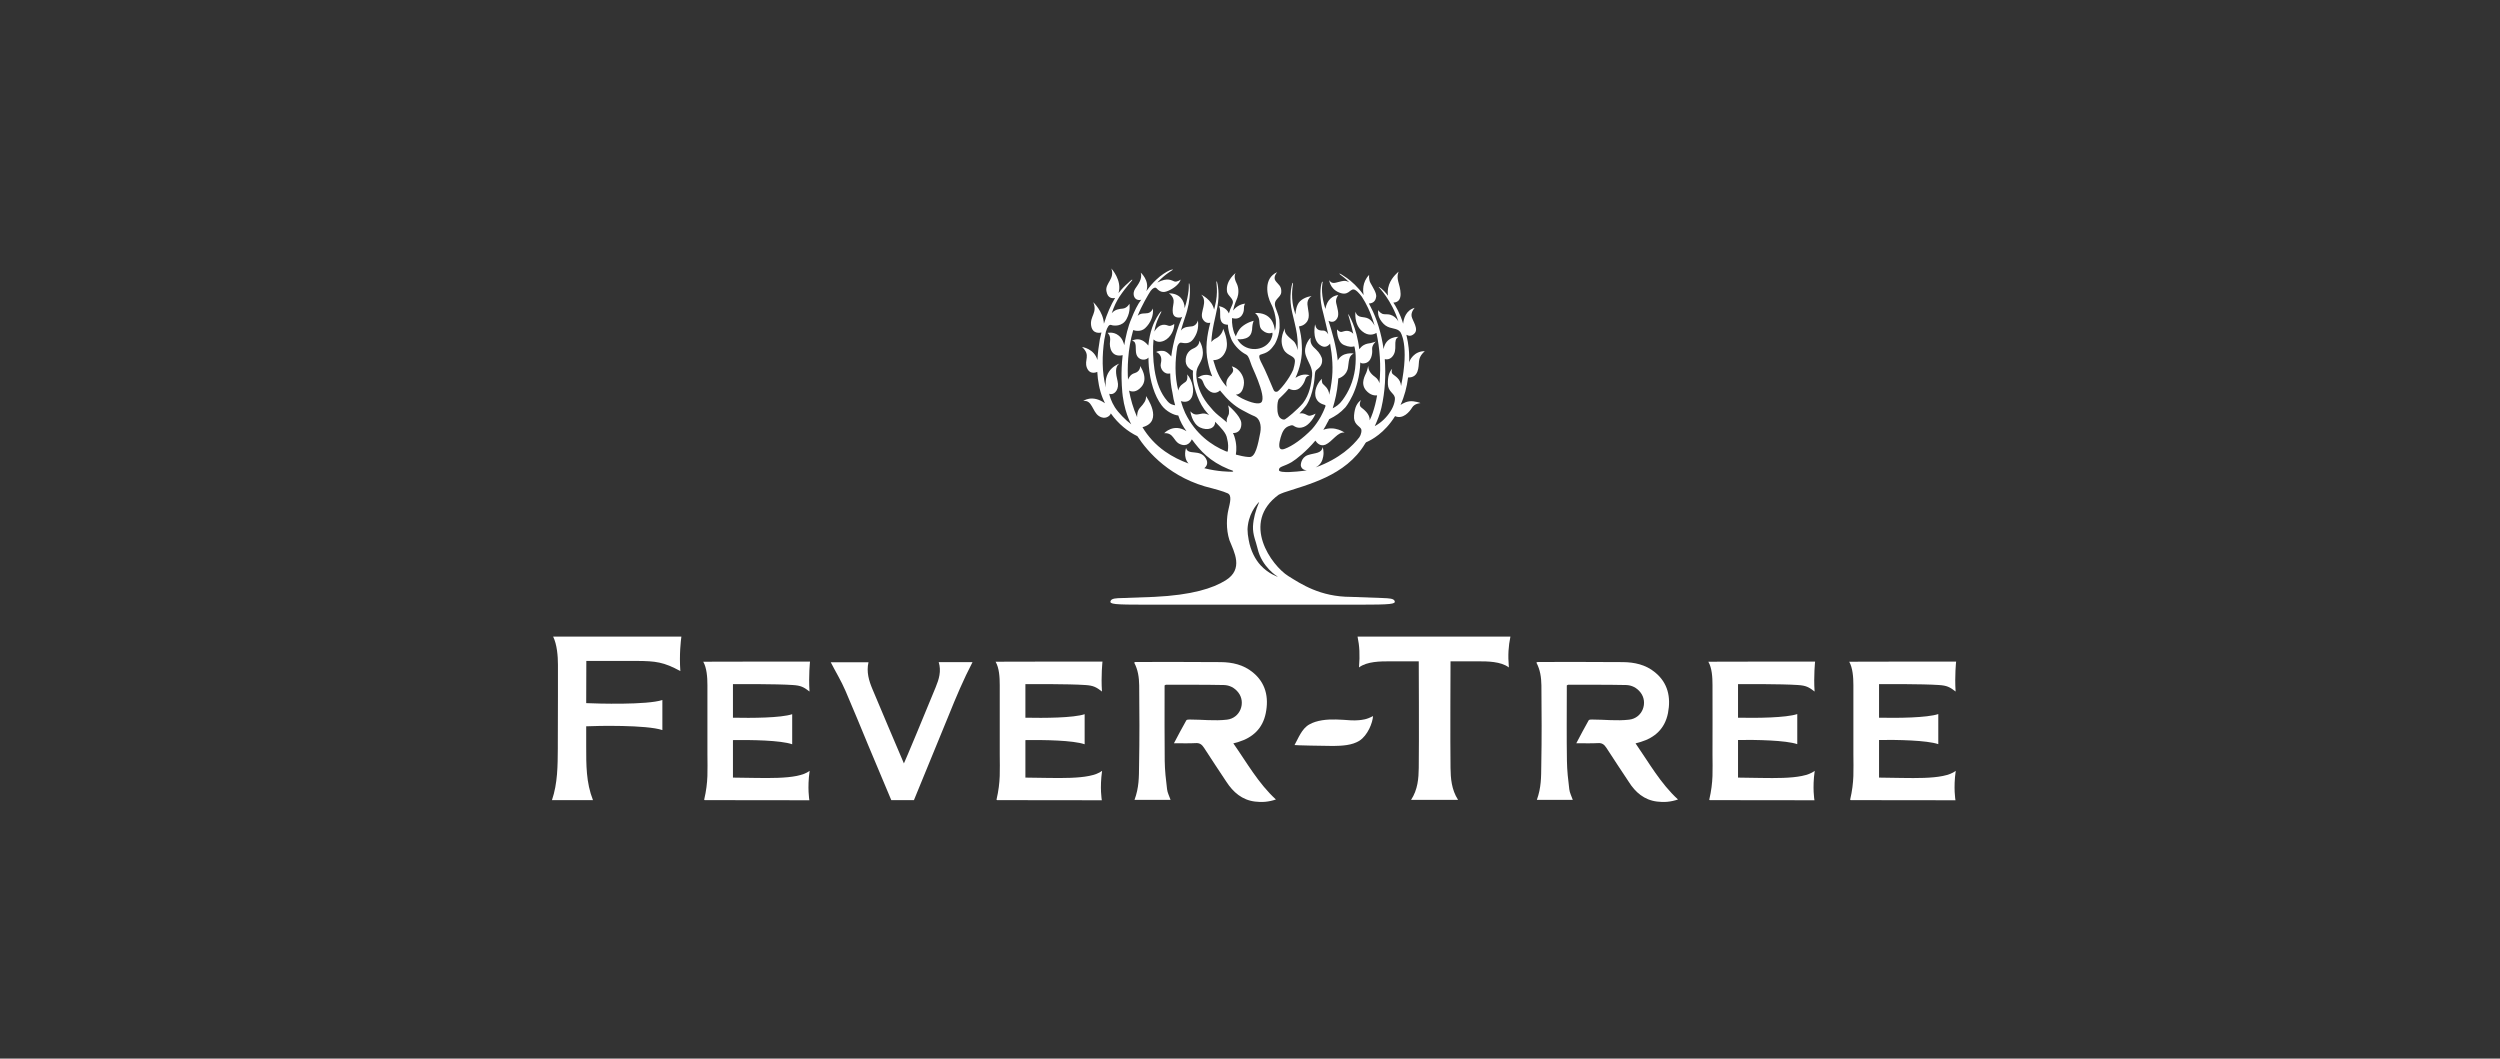 <?xml version="1.0" encoding="utf-8"?>
<!-- Generator: Adobe Illustrator 27.1.1, SVG Export Plug-In . SVG Version: 6.00 Build 0)  -->
<svg version="1.1" id="Layer_1" xmlns="http://www.w3.org/2000/svg" xmlns:xlink="http://www.w3.org/1999/xlink" x="0px" y="0px"
	 viewBox="0 0 1920 813" style="enable-background:new 0 0 1920 813;" xml:space="preserve">
<rect x="0" y="0" width="1920" height="813" fill="#333333" stroke="none"/>
<style type="text/css">
	.st0{fill:#FFFFFF;}
</style>
<g>
	<path class="st0" d="M958.4,403.2c1.6-11.2,8.5-17.6,8.5-17.6h0.1v0.1c-2.7,6.2-4.4,12.5-4.7,18.5c-0.3,6.6,2.4,12,3.5,17
		c3.2,14.3,15.3,21.6,15.4,21.6c0,0,0,0,0,0.1c0,0,0,0-0.1,0l0,0c0,0-6.9-2.2-13-8.8c-4-4.4-7.6-11-9.1-19.4
		c-0.6-3.1-0.9-5.7-0.9-8.2C958.2,405.4,958.2,404.2,958.4,403.2 M941.3,445.7c-9.8,6.1-25.8,11.3-54.8,12.7c0,0-20.2,0.8-24.7,0.9
		s-8.2,0.2-8.9,2.3c-0.8,2.4,2.4,2.8,27.6,2.8c6.7,0,59.4,0,78.2,0l0,0c0,0,1.2,0,3.3,0s3.3,0,3.3,0l0,0c18.8,0,71.4,0,78.2,0
		c25.2,0,28.4-0.5,27.6-2.8c-0.7-2-4.4-2.1-8.9-2.3c-4.5-0.1-24.7-0.9-24.7-0.9c-23.6,0-38.3-9.9-48.1-16
		c-12.7-7.9-36.9-41-7.3-62.5c1.2-0.6,2.6-1.2,4-1.7c17.6-6,47.3-12.4,62.3-37.5c0.2-0.3,0.1-0.3,0.5-0.7c0.3-0.5,0.5-0.4,1.1-0.7
		c3.1-1.4,13.3-6.6,21.4-19.7c6.1,2.7,11.2-3.4,13.1-6.6s6.4-3.4,6.4-3.4s-0.7-0.7-5.5-1.4c-4.4-0.6-8.2,1.7-9.8,2.8
		c3-6.6,4.9-13.8,5.8-21.1c8.3,0.2,8-8,8.4-12.6c0.5-4.7,4.5-7.6,4.5-7.6c-8.4-0.1-11.9,7.1-12.1,8.9c0-2.5,0.2-3.9,0-6.3
		c0-1-0.2-7.3-2.1-15.2c1.7,0.9,3.6,1.4,6-0.8c3.9-3.5-1.4-10-2-13.4s2.4-6.5,2.4-6.5c-6.8,1.9-8.5,8.3-8.9,12.2
		c-2.3-7.8-5.8-13.7-7.5-16.2c8.7-0.4,4.9-11.9,3.7-16.4c-1.2-4.7,0.4-7.4,0.4-7.4s-5.2,3.9-7.4,10c-1.3,3.7-1.1,6.5-0.8,8.5
		c-3.9-5.1-7-7-7.2-6.7c-0.1,0,10.1,10.2,15.2,26.6c0,0-2.5-5.3-8.3-5.6c-1-0.1-2.9,0.1-4.1-0.4c-2-0.9-3.1-2.8-3.1-2.8
		s-0.6,2.4,0.6,5.4c0.9,2.3,3.1,5.1,5,6.4c4.3,3,8.6,1.6,11.3,4.9c0,0,7.2,9.5,0.6,41.6c-0.3-5.8-5-7.8-6.4-9.2
		c-1.5-1.5-0.4-4.1-0.4-4.1c-2.3,2.4-3.5,6.2-3.3,11.9c0.2,5.6,4.4,6.6,5.3,10c0.4,1.8-0.4,6.4-3.3,10.8c-2.8,4.4-6.8,8.5-12.1,11.4
		c2-4.3,4-9.3,5.1-14.1c2.9-12.6,3.5-25.4,2.6-37.4c1,0.3,3.4,0.6,5.6-1.7c5.1-5.5-0.1-13,5-15.4c0,0-9.9-0.6-11.5,9.4
		c-1.8-12.3-5.2-23.4-9.9-32.3c-0.5-0.9-1-1.8-1.4-2.7c4.2-0.2,5.3-3,5.6-5.2c0.4-2.8-2.5-7.1-4.4-10.6c-1.5-2.7-1-6.2-1-6.2
		c-5.5,5.7-4.8,12.6-4.2,15.5c-4.6-6.4-9.4-10.6-12.9-13.1c-3.4-2.4-5.5-3.5-5.6-3.4c-0.2,0.2-0.1,0.3,0.6,0.9
		c1.1,0.9,3.6,2.5,6.8,5.8c-2-1.1-3.1-1.4-5.9-0.8c-4.4,0.9-7.3,2.8-9.4-0.8c-0.1-0.2,0.3,6.4,7.4,9.4c7.1,3,8.2-2.4,11.2-2.3
		c1.9,0.1,4.6,3.2,6.4,5.6c1.7,2.6,3.3,5.5,4.8,8.7c1.9,4.1,3.6,8.6,5,13.5c-1.1-2-2.6-4.2-4.4-5.2c-4-2.4-8.5,0.2-10.3-5.5
		c0,0-1.4,9.6,5.1,15c5,4.2,9.3,2.3,11,1.3c2.6,11.8,3.6,25.1,2.3,38.6c-0.4-1.4-1.3-3.3-3.2-4.7c-4.1-2.9-5.3-5.5-5.4-8.6
		c0,0-0.8,3.5-1.5,5.2c-0.7,1.8-4.8,8.1-0.3,13.5c3.4,4,6.8,4.1,8.6,4c-0.5,2.7-0.8,4.4-1.5,7.1c-1.1,4.3-2.3,8.1-4.2,12
		c0.3-4.8-4.5-8.3-6.5-9.9c-2.3-1.7-0.2-5.7-0.2-5.7c-2.9,2.4-4.7,5.1-5.3,11.8c-0.6,6.7,3.8,7.9,5.3,10.2c0.9,1.2,0.1,4.8-1.2,6.6
		c-5,6.5-14.9,16.4-33.6,23.2c4.1-2.2,5.2-5.2,5.8-8.3c0.8-4-0.4-7.3-0.4-7.3c-0.9,5-5.7,4.3-11.3,6.1c-5.6,1.9-5.5,7.9-5.5,7.9
		c0.4,2.9,2.8,3.7,4.6,3.8c-1.7,0.3-3.4,0.6-5.1,0.7c0,0-16.3,2-16.3-0.9s3.7-2.5,9.8-6.1c3.5-2.1,11.3-8.3,18.2-16.5
		c1.1,1.7,3.8,4.8,7.8,3.1c5.2-2.3,9.6-10.3,14.7-9.2c0,0-7.4-5.6-16.4-2.2c1.2-1.8,2.2-3.7,3.1-5.5c0.2-0.5,0.5-0.9,0.8-1.4
		c0.4-0.7,0.2-0.5,0.5-1.2c5.4-2.7,8.6-4.9,12.5-9.1c0,0,10.9-12.8,11.5-34.6c0.4,0.6,1.2,0.9,2.5,0.8c6.4-0.3,6.9-8.2,6.6-10.6
		c-0.4-3.6,2.9-6.2,2.9-6.2s-1.6,0.7-4,1.2c-1.4,0.3-3.2,0.3-5.3,1.5c-1.6,0.9-2.4,1.9-3.5,3.2c-2-17.3-8.5-27.1-8.4-27
		c-0.5,0,1.9,6.2,3.8,15.2c-0.6-0.7-2.2-2.3-5-2.3c-3.5,0-4.2,2.5-7.5-1.1c0,0-0.3,9.6,5.4,12c3.7,1.6,6.2,1.5,7.9,1
		c0.2,0.4,1.9,6.2,0.6,17.2c-1.4,10.1-5,17.7-9.6,24c-2.6,3.6-5,5-7.6,6.4c1.9-6.2,3.4-12.9,4-19.5c0.1-1.1,0.2-2.3,0.3-3.4
		c1.1-0.3,6.8-2.4,7.5-8.8c0.8-7.1,1.2-8.6,4.3-10.4c-0.1,0-8.8-1.5-12.2,5.4c-1.2-11.2-4.3-21.7-7.1-30.5c1.7,0.9,4.6,1.7,6.7-2
		c1.8-3-0.1-8.3-0.8-11.6c-0.8-3.3,1.6-6.2,1.6-6.2c-7.3,1-9.3,7.2-9.9,10.7c-3.3-10.2-2.7-17-2.3-19.5c0.1-0.7,0.4-1.4,0.1-1.4
		c-0.3-0.1-0.4,0.2-0.6,0.7c-0.9,2.4-2.3,11.8,1.3,24c1.2,4.7,2.4,10.1,3.7,15.7c-0.9-1.6-2.2-3-4-2.9c-4.6,0.1-5.5-2-6.1-4.8
		c0,0-2.5,10.8,3.2,15.5c4.2,3.5,7.1,0.9,8.3-0.7c1.7,9.4,2.6,19.5,1.1,29.7c-0.4,3.2-1,6.4-1.8,9.6c-0.1-4.9-4.1-7.4-4.9-8.4
		c-0.9-1.1-0.8-3.9-0.8-3.9c-2.1,2.2-5.8,7.3-4.9,13c0.9,5.7,6.1,6.7,7.2,7.1c0.3,0.1,0.8,0.4,0.5,1.2c-1.5,4-2.3,5.3-3.6,7.9
		c-1.9,3.3-4.3,6.8-6.7,9.5c-7.2,7.4-15.1,13-20.9,15.1c-6,2.3-4.2-5-3.2-8.6c1.1-3.6,2.3-7,5.7-8.6c0.7-0.3,1.5-0.6,2.3-0.8
		c0.6-0.1,1.2-0.1,1.6,0.1c1.2,0.7,3.7,2.8,8.2,1.1c4.4-1.6,8.1-7.6,9.1-10.2c0,0-3.3,1.7-5,1.6c-1.9-0.2-3.7-2.5-7.4-1.7
		c1.8-1.9,3.5-4,5.2-6.2c5.7-8.6,6.5-21.7,6.6-23.6s0.5-2.9,1-3.4c1.5-1.4,4.9-3.2,4.6-8.1c-0.1-2.1-2.2-5.6-4.6-7.8
		c-3.1-2.7-4.9-5-4.2-9.1c0-0.2-6.1,6.1-3.8,13.4c1.9,5.8,5.5,9.5,4.9,15.9c-0.7,6.4-2,14.3-7,20.9c-4.3,5.1-12.5,11.9-13.9,12.5
		s-4-0.6-4.9-3c-0.9-2.3-0.9-4.4-0.9-6.4c0-2.3,0.3-5.2,1.3-6.4c1.1-1.2,4.8-4.4,7.3-7.6c0-0.1,0.1-0.1,0.2-0.2
		c1.3,0.7,5.8,2.7,9.4-1.4c4.7-5.3,1.9-7.5,6.6-8.8c0,0-4.6-2.3-10.9,1.9c3.4-7.2,5.5-16.1,4.9-24.9c-0.1-5.1-1-10-2.2-14.6
		c0.5-0.1,3.9-0.3,6.3-3.8c2.5-3.8,0.5-8.9,0.2-13.2c-0.3-4.4,3.2-6.3,3.2-6.3s-5.3,0.5-8.9,4c-2.7,2.6-3.4,7.7-3.5,10.2
		c-1-3.3-1.9-6.5-2.2-9.3c-1.2-9,0.8-15,0.2-15.1c0,0-0.2,0-0.4,0.5c-0.6,1.8-1.8,7.3-1.3,14.8c0.7,9.5,5.8,20.9,5.4,33.1
		c0.1,1.1,0,2.2,0,3.3c-0.5-2.6-1.5-5.4-3.3-7c-4.2-3.6-7.4-6-6.4-9.7c0.1-0.2-5.2,8.2-1,16.3c2.7,5.1,8.8,4.4,8.6,9
		c-0.1,2-0.7,4.4-1.3,6.4c-3.2,7.6-10.8,16.4-12.3,16.9c-1.5,0.4-2.3,0-3.1-2c-1.7-4-6.2-14.9-8.5-19.1c-1.4-2.6-2.8-5.7-1.9-6.9
		c0.4-0.6,3.4-1,5.6-2.3c2.4-1.3,4.2-3.6,5.5-5.5c0.6-0.4,4.8-8.2,4.2-16.3c0-5-0.8-6-3.1-12.5s4.1-7.2,4.4-11.8
		c0.3-4.9-2.4-5.8-4.5-8.8c-2-3,1.4-6.6,1.4-6.6c-10.9,4.9-7.9,18.3-4.7,24.4c2.4,4.5,3.2,9,3.6,12c0,1.1,0.2,3.1,0,4.3
		c-0.1,1.9-0.2,2.7-0.7,4.4c-0.4-4.8-2.7-14.2-15.3-13.7c0,0,2.9,1.9,3.3,5.8c0.3,3.9,0.4,5.6,2.2,7.3s5,3.3,7.8,2
		c0.7,1.6-0.7,4.8-1.8,6.6c-0.2,0.3-0.3,0.4-0.4,0.5c-5.8,7.9-19.6,7.4-24.6-2.1c2.4,0.4,6.2-0.1,8.3-1.6c2.5-1.6,3.1-5,3.1-7.5
		c0.1-2.5,1.1-5,1.1-5s-5.1,1.1-9.2,4.7c-2.7,2.4-4,5.8-4.5,7.3c-0.4-0.7-0.8-1.6-1.3-2.7c-0.9-2.7-1.9-6.8-1.6-11.4
		c7.3,2.1,9.2-4.7,9.1-6.9c-0.1-3.5,1-4,1-4.2c-4.7,0.5-7.6,3.2-9.3,5.3c1.1-5.3,2.6-7.8,3.3-9.9c0.9-2.6,1.4-7.2-0.7-11.2
		c-2.1-4-1.4-6.9-0.5-7.8c0,0-7.8,5.6-6.8,14c0.5,4.2,6,5.8,4.2,10.1c-0.1,0.3-0.3,0.7-0.4,1c-0.8,1.6-1.7,3.7-2.3,6
		c-2.3-5.1-7.7-5.5-7.7-5.5c1.9,2.6,0.1,7.8,1.7,11.4c1.2,2.6,3.8,2.8,5.2,2.8c0.3,6.3,2.9,11.7,3.1,12.1c2.3,4.3,6.5,8.6,10.9,10.8
		c1,0.5,2,1.7,3.3,5.8c1.3,4.1,2.9,6.7,5.7,13.9c2.8,7.3,5,14.9,2.6,17.1c-1.7,1.6-7.3,0.6-14.8-3.1c-1.9-1.1-2.9-1.6-4.7-2.9
		c1.9-0.1,5.1-1,6.1-7.2c0.9-5.2-1.8-9.6-4.4-11.9c-2.4-2.2-4.8-2.6-4.8-2.6c2.9,4.4-0.7,5.4-3.1,9.3c-1.5,2.6-1.3,4.7-0.7,6.4
		c-0.3-0.3-0.9-1-1.2-1.3c-4.5-5.4-6.9-11.2-8.8-17.8c-0.1-0.4-0.3-1-0.4-1.4c4.4,0.1,7.9-2.6,9.7-7.5c2.6-6.9-2.2-16.7-2.2-16.7
		c0.2,1.6-1.8,5.7-5.3,7.4c-1.8,0.8-3,2-3.7,2.9c0.4-9.8,3.2-19.1,4.6-26.8c2-10.3,0.2-17.9-0.3-19.6c-0.1-0.3-0.3-0.1-0.3-0.1
		c-0.6,0,1.7,7.9-1.3,19.3c-0.2,0.8-0.4,1.5-0.6,2.3c-1.5-7.6-9.9-11.5-9.9-11.5c5.6,5.5-1.3,13.4,1,18.4c1.8,3.6,4.6,3.5,6,3.2
		c-2.4,9.2-4.3,19.9-1.7,30.8c0.7,3.5,1.8,7,3.2,10.4c-6.6-3.3-11.2,1.2-11.2,1.2c5.4,0.4,2.8,4.5,8.1,9.3c4.3,3.9,7.9,1.4,9.1,0.3
		c0.2,0.3,0.4,0.6,0.7,0.9c5.2,6.4,10.3,10.9,15.8,13.9c3.5,1.9,7.8,4.2,10,5c4,1.7,5.4,6.9,4.4,12.5c-1.8,9.4-3.7,19-8.3,18.8
		c-1.3,0-4.1-0.2-9-1.5c-0.2,0-1-0.2-1.3-0.3c-0.3-0.1-0.1-0.5-0.1-0.8c0.4-2.5,0.7-7.3-1.2-13.2c-0.3-0.9-0.6-1.7-1.1-2.6
		c4.7,0.2,6.8-3.6,6.4-7.9c-0.6-5.5-10.1-13.4-10.1-13.4s1,3.4,0.6,6.3c-0.3,2-2.2,3.3-1.6,6.9c-0.2-0.4-2.7-2.4-4-3.5
		c-3.7-2.9-5.4-4.3-8.5-8.1c-6.6-7.3-9.8-15-10.8-22.6c-0.9-7.9,2.1-9.3,4-14.4c2.8-7.4-1.8-14.2-1.8-14.2c0,2-1,4.4-4.5,5.9
		c-3,1.2-6.3,4.3-6,10c0.2,4.5,4.4,6.6,5.6,7.1c-0.1,1.4-0.2,3.2,0.1,6.7s2.6,14.6,8.6,23c0.7,1,2.9,3.5,3.7,4.4
		c-1.4-0.7-3.3-1.4-5-1.2c-3.4,0.4-6,2.2-9.4-1.7c0,0,1.1,9.3,7.4,12.4c5.9,2.8,11.8,0.7,11.6-4.4c4.5,4.7,8.6,8.6,9.2,13
		c1,3.7,0.9,6.8,0.6,8.9c-0.1,0.5-0.1,1.3-0.6,1.1c-0.5-0.2-0.6-0.2-1.2-0.4c-10.5-4.4-23-12.9-31-29.3c-1.3-2.9-2.4-5.9-3.3-9.1
		c1.5,0.5,6.1,1.5,8.2-2.7c2.6-5.1,0.8-13.2-3.4-17.9c0,0,0.9,4.2-1.2,5.8c-1.7,1.3-4.9,2.8-5.6,6.7c-2.9-11.5-2.5-23.2-0.7-33.8
		c0.5-1.5,1.5-3.2,2.9-3c2.5,0.4,6.4,1.3,9.3-2.7c2.9-4,4.3-8.2,3.6-14.4c0,0-0.8,3.7-4.2,4.5c-2.4,0.5-6.4-0.1-8.9,3.3
		c1-3.5,2.1-6.9,3.1-9.9c5.5-15.3,3.6-26.5,3.3-26.3c0,0-0.3-0.1-0.3,0.2c-0.1,0.8,0.1,2.8-0.2,5.4c-0.4,3.3-1.2,7.9-3,13.4
		c-0.1-5.9-3.9-11.5-12.1-11.4c0,0,4.3,2.5,3.6,7.2s-2.5,11.9,4.9,11.4c0.7-0.1,1.2-0.2,1.7-0.6c-3.4,8.2-6.9,18.8-8.4,30.5
		c-1-1.3-3.6-4.1-6.2-4.3c-4-0.3-5.4,0.9-5.4,0.9s5.4,1.4,3.6,8.8c-0.9,3.8,2.5,8.8,7.2,7.6c0.1,4.9,0.6,9.8,1.7,14.7
		c0.5,3.6,1.1,6.3,2.1,9.8c-1.8-0.4-3.8-0.6-6.1-3.4c-5-5.8-8.2-13.7-9.8-24.3c-1.1-7.2-1.4-16.5-0.7-22.9c1.1,1.1,3.9,2.9,8.1,1
		c5.3-2.4,8-8.9,7.8-12.9c0,0-2.5,2-4.3,1.4s-6.6-2.8-11,4.5c0.2-1,0.4-2,0.6-3c1.9-7.9,5.3-12.3,4.8-12.5c0,0-0.3-0.1-0.6,0.3
		c-1.3,1.5-4.4,6-6.5,12.2c-1.4,4.2-2.3,8.1-2.9,13.7c-6.4-8-12.6-3.6-12.6-3.6c4.3,0.2,2.3,6.5,3.4,10.2c1.1,3.7,4.5,4.6,6.7,4.1
		c1.4-0.3,2.2-1,2.6-1.5c0,2.3,0.1,4.6,0.3,6.9c1,11.2,4.2,22.4,9.9,29.9c3.4,4.6,9.4,7.5,12.7,7.7c1.6,4.9,3.6,8.3,6.3,12.1
		c-9.9-6.4-17.1,1.5-17.1,1.5c7.4-0.4,7,6.1,11.9,8.3c5.8,2.7,8.5-1.7,9.3-3.6c6.5,8.8,13.6,16.9,28.4,23c2.8,0.9,3.3,1.1,3.4,1.6
		c0,0.1-0.3,0.3-1,0.3c-2,0-10.7,0-21.2-2.7c1.5-1.2,3.4-3.7,1.2-7.5c-4.5-7.6-13.7-2-15.2-8c0,0-2.6,6.9,1.9,11.9
		c-6-2.2-12.3-5.2-18.1-9.3c-7.4-5.2-13.1-11.6-17.3-18.6c16.8-4.4,2.7-23.9,2.7-23.9c0.3,3.3-1.5,5.6-4.6,9c-2,2.2-2.3,5.3-2.2,7.2
		c-3-6.8-5-13.7-6.2-20.4c2,0.9,5.5,1.6,9.4-2.8c6-6.7-1-16.2-1-16.2c0.3,0.9,0,4.4-4.2,5.6c-3,0.8-4.4,3.5-5,5
		c-0.5-8.2-0.4-22.9,4-38.1c1,0.4,5.7,1.7,9.1-1.4c4.4-4.1,6.7-10,6-15.2c0,0-0.9,3-3.9,3.6c-2.4,0.5-5.3-0.4-7.8,2.1
		c2.7-7.1,8.4-16.9,10-19.2c1.6-2.2,3.5-3,4.4-2.1c1.4,1.5,3.9,4,7.9,2.5c4.1-1.4,9.5-5,10.8-9.1c0,0-2.7,2.1-4.8,1.5
		c-2-0.6-5.1-3.5-13.1,0.8c0.1-0.1,0.2-0.3,0.3-0.4c6.3-6.7,11.9-9.3,11.7-9.6c0,0-1-0.1-2.8,0.7c-2.4,1.1-6.2,3.4-10.1,7.1
		c-2.7,2.5-5,5.2-7.6,8.8c2.7-8.1-4.3-14.2-4.3-14.2c1.4,4.8-1.9,8.8-4.3,12.4c-2.3,3.6-1,7.6,1.7,8.4c1.4,0.4,2.2,0.3,3-0.1
		c-2.7,3.5-5.4,9-7.4,14.2c-3,6.8-4.5,14.1-5.7,20.8c-0.4-1.8-1.4-5.1-4.3-7.4c-4-3.2-8.5-2-8.5-2s2.6,1.7,1.9,6.5
		c-0.7,4.6,1,12.5,9.7,10.6c-1.6,13.3-0.5,25.4-0.5,25.4c0.9,17.1,7.1,27.7,7.1,27.7c-4.5-3.3-9.8-8.8-12.6-13.1
		c-2.8-4.4-4.1-8.9-4.3-10.4c0.4,0.2,0.9,0.3,1.4,0.3c3.1,0,6.4-4,5-9.9c-1.4-5.7-2.2-11.1,1.3-13.5c0,0-12.2,3.8-10.3,18.3
		c-3.2-11.7-2.9-25-1.2-36.7c0.4-2.1,0.8-4.1,1.2-6.1c1-3.3,2.4-5.9,4.1-5.2c1.7,0.7,8.6,1.5,11.8-4.6c3.3-6,2.2-11.7,2.2-11.7
		s-1.7,3.3-5,3.7c-2.8,0.3-6,0.5-8.6,3.6c2-5.9,3.5-8.9,6-12.8c5.2-7.8,10.1-12.6,9.8-12.8c0,0-0.1-0.3-0.5-0.1
		c-0.6,0.4-1.8,1.6-3,2.7c-1.9,1.6-4.4,4.1-7.1,7.5c3-9.7-5.5-18.9-5.5-18.9c2.9,8-4.8,11.3-3.8,17.3c0.9,5.9,4.8,5.8,6.7,5.3
		c-3.2,5.3-6.2,12.1-8.6,19.8c-0.5-9.4-8.2-16.5-8.2-16.5c3.5,8.1-2.8,10.8-1.6,18.1c1.1,6.6,6.9,5.4,7.9,5.2
		c-0.4,1.7-0.8,3.4-1.2,5.1c-0.9,5.1-1.6,10.5-1.9,16c-2.5-8.8-11.8-10-11.8-10c7,6.5,1.4,9.8,3.7,15.9c2.3,5.9,7.7,3.4,8,3.2
		c0.4,6.9,1.6,13.8,4.2,20.3c0.5,1.3,1.1,2.6,1.7,3.8c-9.9-7-16.7-1.7-16.7-1.7c6.9-1.1,6.9,8.1,12,11.5s8.4-0.6,8.4-0.6
		c0.4-0.4,0.6-0.9,0.8-1.4c5.8,8.2,13.3,14.1,20.4,17.5c7.9,12.1,25.5,32.6,57.6,40.1c0,0,8.5,2.2,11.8,3.8c3.3,1.6,1.8,7,0.5,12.6
		s-2,14.6,0.8,23.4C947.8,423.9,955.3,437,941.3,445.7"/>
	<path class="st0" d="M963.8,615.6c5.3,0.7,10.5,0.3,16.1-1.6c-13.5-12.4-22.2-28.1-32.7-43.1c1.7-0.5,2.8-0.7,4-1.1
		c10.7-3.3,18.5-10.1,20.9-22.1c2.5-12.3-0.1-23.3-9.9-31.3c-7.3-6-15.9-7.8-24.7-7.9c-21.8-0.2-43.6-0.1-65.4-0.1
		c-0.8,0,0.2,0.2-1.1,0.4c3,5.6,3.8,11.4,3.9,17.6c0.2,20.5,0.3,41-0.1,61.5c-0.1,9,0,16.9-3.5,26.4H899c-1-2.9-2.4-5.5-2.7-8.2
		c-0.9-7.2-1.7-14.5-1.8-21.8c-0.2-18.2-0.1-36.3-0.1-54.5v-3.4c0.6-0.3,0.8-0.5,1-0.5c14.8,0,29.6-0.1,44.5,0.2
		c4.3,0.1,8.2,2,11.1,5.7c6,7.7,1.6,19.7-8.7,20.9c-9.4,1.1-19-0.1-28.5-0.1c-0.9,0-2.3,0-2.7,0.6c-3.2,5.6-6.2,11.4-9.5,17.6
		c6,0,11.4,0.2,16.7-0.1c3-0.2,4.7,1,6.4,3.6c5.6,8.8,11.4,17.3,17.1,26C947.1,608.5,954,614.4,963.8,615.6"/>
	<path class="st0" d="M1272.6,615.6c5.3,0.7,10.5,0.3,16.1-1.6c-13.5-12.4-22.2-28.1-32.6-43.1c1.7-0.5,2.9-0.7,4-1.1
		c10.8-3.3,18.5-10.1,20.9-22.1c2.4-12.3-0.1-23.3-9.9-31.3c-7.2-6-15.9-7.8-24.7-7.9c-21.8-0.2-43.6-0.1-65.4-0.1
		c-0.8,0,0.2,0.2-1.1,0.4c3,5.6,3.8,11.4,3.9,17.6c0.2,20.5,0.3,41-0.1,61.5c-0.1,9,0,16.9-3.4,26.4h27.6c-1-2.9-2.4-5.5-2.7-8.2
		c-0.9-7.2-1.7-14.5-1.8-21.8c-0.3-18.2-0.1-36.3-0.1-54.5v-3.4c0.6-0.3,0.8-0.5,1-0.5c14.8,0,29.7-0.1,44.5,0.2
		c4.3,0.1,8.2,2,11.1,5.7c6,7.7,1.6,19.7-8.7,20.9c-9.4,1.1-19-0.1-28.5-0.1c-0.9,0-2.3,0-2.6,0.6c-3.2,5.6-6.2,11.4-9.5,17.6
		c6.1,0,11.4,0.2,16.7-0.1c3-0.2,4.7,1,6.4,3.6c5.6,8.8,11.4,17.3,17.1,26C1255.9,608.5,1262.8,614.4,1272.6,615.6"/>
	<path class="st0" d="M720.9,508.4c2.2,7,0.2,13.3-2.3,19.4c-7.6,18.7-23.8,57.5-24.4,58.5c-8.2-19.3-16.2-38-24.1-56.9
		c-2.8-6.6-4.8-13.4-3.1-20.8h-29c3.8,7.4,8.1,14.4,11.3,21.9c6,14,11.8,28,17.6,42.1l17.6,41.9h17.4l26.7-65.1
		c5.6-13.9,11.4-27.7,18.3-40.9h-26V508.4z"/>
	<path class="st0" d="M424.8,488.9c3,6.1,3.7,15,3.7,21.6c0,8.1,0,16.1,0,24.2c0,12.2,0,24.8-0.1,37.2v3
		c-0.1,13.1-0.1,26.7-4.5,39.6h31.5c-5.3-13.5-5.2-27-5.2-41.4c0-1.2,0-7.3,0-15.3c8.1-0.4,46.3-1.2,58.5,2.9v-23.1
		c-11.7,3.9-50.1,2.8-58.5,2.4c0-16.3,0.1-32.4,0.1-32.4h0.8H463c8.9,0,17.6,0,26.3,0c14.1,0.1,20.5,0.8,33.2,7.8
		c-0.9-13.1,0.4-23.5,0.8-26.5L424.8,488.9L424.8,488.9z"/>
	<path class="st0" d="M1135.4,507.9c6.6,0,17.3,0,23.4,4.7c-0.8-9.8-0.3-16.3,1.2-23.7h-117.4c1.5,7.3,1.9,13.9,1.1,23.7
		c6.1-4.7,16.8-4.7,23.4-4.7h22.5c0,0,0.3,62.9,0,81.9c-0.1,7.8-0.7,16.6-5.9,24.5h36.1c-5.1-7.9-5.7-16.7-5.8-24.5
		c-0.3-18.9,0-81.9,0-81.9H1135.4z"/>
	<path class="st0" d="M1043.7,553.1c-4,0.4-8.3,0-12.3-0.3c-7-0.4-14.3-0.6-21.3,1.6c-1.5,0.5-3,1.1-4.4,1.9
		c-6,3.2-8.7,11-11.5,15.9c-0.1,0.2,23.3,0.7,29.8,0.7c6.9-0.1,14.4-0.5,20-4c6.4-4.1,10.2-13.8,10.5-19
		C1049.5,552.7,1046.2,552.8,1043.7,553.1"/>
	<path class="st0" d="M540.1,508.2c2.7,4.8,3.2,11.9,3.2,18c0,17.7,0,35.5,0,53.2c0,11.8,0.8,20.7-2.5,34.8c0.3,0.2,0.4,0.3,0.4,0.3
		c26.4,0,80.4,0.1,80.4,0.1s-1.7-9.4,0.2-22.6c-9.4,7.3-35.6,5.3-58.9,5.2c0-4.1,0-15.9,0-28.8c14.2-0.2,36.5,0.1,45.5,3.2v-23.1
		c-8.7,2.9-31.2,3-45.5,2.7c0-11.9,0-22.3,0-25.8c2.4,0,33.1-0.2,46,0.7c6.1,0.4,8.3,1.5,12.8,5c-0.8-12.2,0.4-23,0.4-23
		S541.4,508.1,540.1,508.2"/>
	<path class="st0" d="M764.6,508.2c2.8,4.8,3.2,11.9,3.2,18c0,17.7,0,35.5,0,53.2c0,11.8,0.8,20.7-2.5,34.8c0.2,0.2,0.4,0.3,0.5,0.3
		c26.4,0,80.4,0.1,80.4,0.1s-1.7-9.4,0.2-22.6c-9.4,7.3-35.6,5.3-58.9,5.2c0-4.1,0-15.9,0-28.8c14.2-0.2,36.5,0.1,45.5,3.2v-23.1
		c-8.7,2.9-31.2,3-45.5,2.7c0-11.9,0-22.3,0-25.8c2.4,0,33.1-0.2,46,0.7c6.1,0.4,8.3,1.5,12.8,5c-0.8-12.2,0.4-23,0.4-23
		S765.9,508.1,764.6,508.2"/>
	<path class="st0" d="M1312,508.2c2.8,4.8,3.2,11.9,3.2,18c0,17.7,0.1,35.5,0,53.2c0,11.8,0.8,20.7-2.5,34.8
		c0.2,0.2,0.3,0.3,0.4,0.3c26.4,0,80.4,0.1,80.4,0.1s-1.7-9.4,0.2-22.6c-9.4,7.4-35.6,5.3-58.9,5.2c0-4.1,0-15.9,0-28.9
		c14.2-0.2,36.5,0.2,45.5,3.2v-23.1c-8.7,2.9-31.2,3.1-45.5,2.8c0-11.9,0-22.3,0-25.8c2.4,0,33.1-0.2,46,0.7c6.1,0.4,8.3,1.5,12.8,5
		c-0.8-12.2,0.4-23,0.4-23S1313.4,508.1,1312,508.2"/>
	<path class="st0" d="M1420.2,508.2c2.7,4.8,3.2,11.9,3.2,18c0,17.7,0,35.5,0,53.2c0,11.8,0.8,20.7-2.5,34.8
		c0.3,0.2,0.4,0.3,0.5,0.3c26.4,0,80.4,0.1,80.4,0.1s-1.7-9.4,0.2-22.6c-9.4,7.4-35.6,5.3-58.9,5.2c0-4.1,0-15.9,0-28.9
		c14.2-0.2,36.5,0.2,45.5,3.2v-23.1c-8.7,2.9-31.2,3.1-45.5,2.8c0-11.9,0-22.3,0-25.8c2.4,0,33.2-0.2,46,0.7c6.1,0.4,8.3,1.5,12.8,5
		c-0.8-12.2,0.4-23,0.4-23S1421.5,508.1,1420.2,508.2"/>
</g>
</svg>
